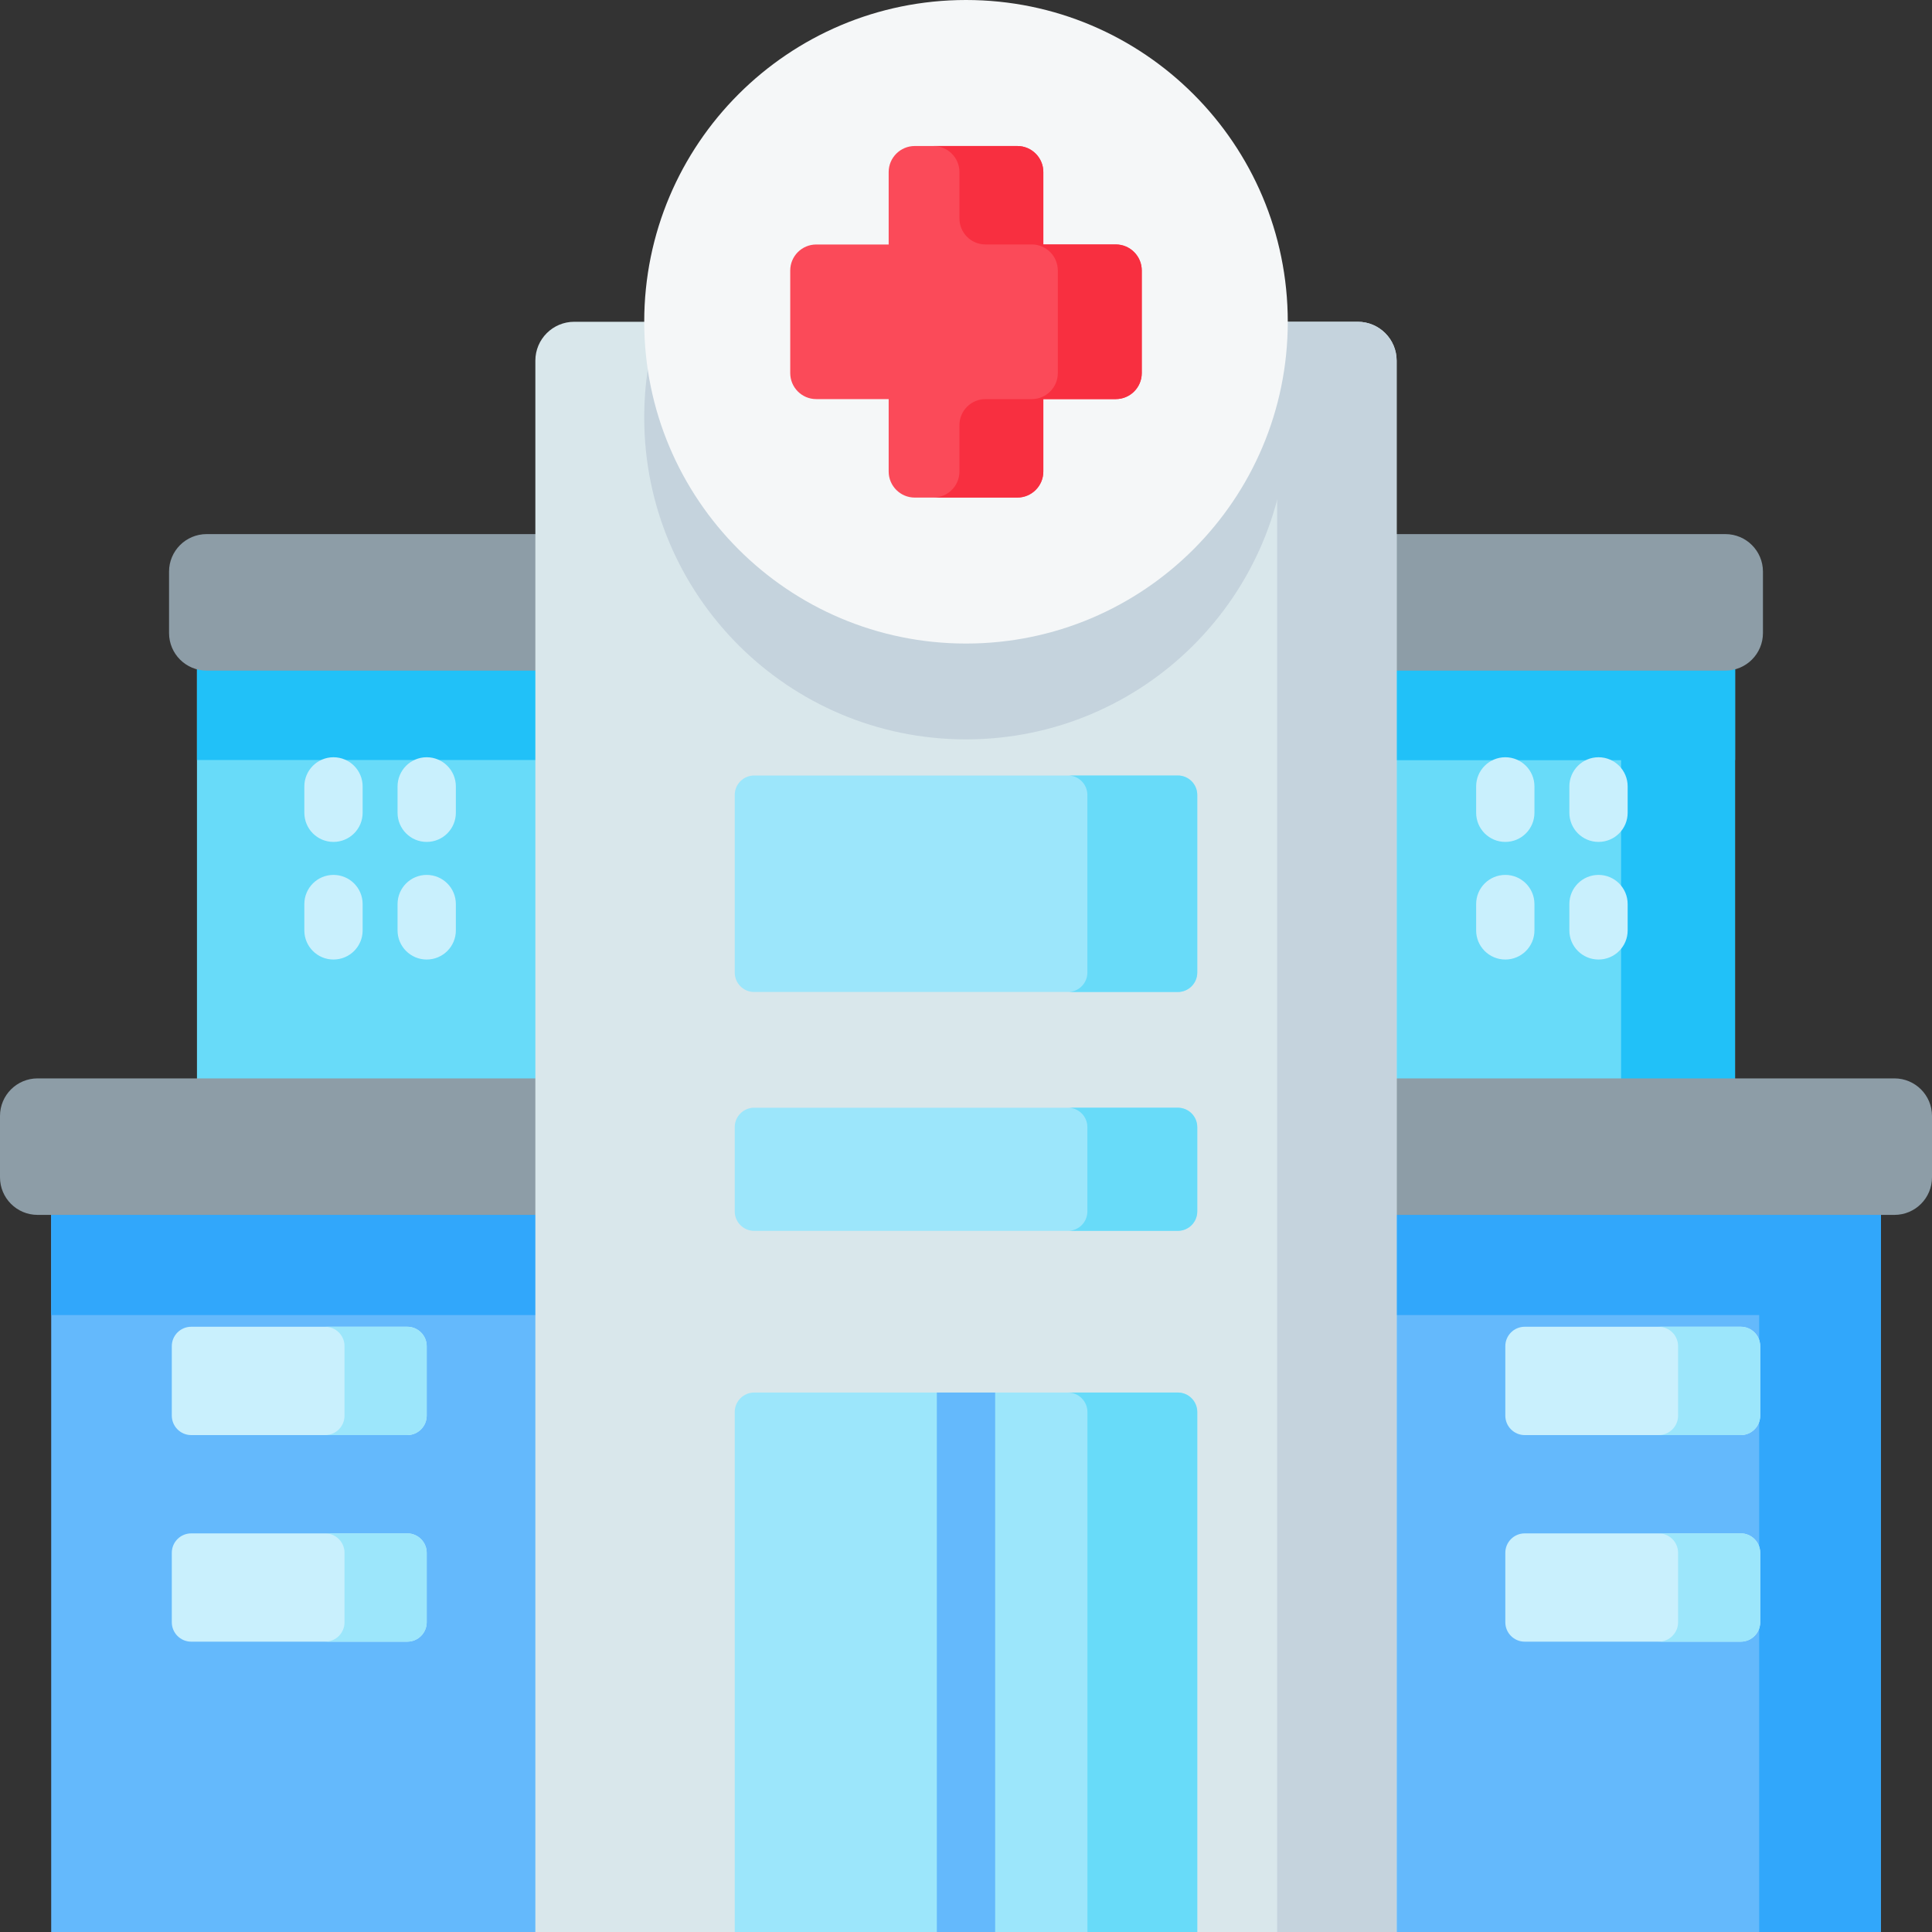 <svg width="40" height="40" viewBox="0 0 40 40" fill="none" xmlns="http://www.w3.org/2000/svg">
<rect x="0" y="0" width="40" height="40" fill="#333333" stroke="none"/>
<g clip-path="url(#clip0_60_1675)">
<path d="M12.659 28.067H4.078V11.807H12.659V28.067Z" fill="#68DBF9"/>
<path d="M4.078 11.807H12.659V15.735H4.078V11.807Z" fill="#21C1F8"/>
<path d="M27.341 11.807H35.922V28.067H27.341V11.807Z" fill="#68DBF9"/>
<path d="M27.341 11.807H35.922V15.735H27.341V11.807Z" fill="#21C1F8"/>
<path d="M27.341 11.807H35.922V15.735H27.341V11.807Z" fill="#21C1F8"/>
<path d="M33.563 11.807H35.922V28.067H33.563V11.807Z" fill="#21C1F8"/>
<path d="M35.722 13.884H4.278C3.848 13.884 3.5 13.536 3.5 13.106V11.835C3.5 11.406 3.848 11.058 4.278 11.058H35.722C36.152 11.058 36.5 11.406 36.5 11.835V13.106C36.5 13.536 36.152 13.884 35.722 13.884Z" fill="#8D9DA7"/>
<path d="M27.341 23.74H38.94V40H27.341V23.74Z" fill="#64B9FC"/>
<path d="M27.341 23.74H38.94V27.227H27.341V23.74Z" fill="#31A7FB"/>
<path d="M36.422 23.74H38.94V40H36.422V23.74Z" fill="#31A7FB"/>
<path d="M12.659 40H1.06V23.74H12.659V40Z" fill="#64B9FC"/>
<path d="M1.06 23.74H12.659V27.227H1.06V23.74Z" fill="#31A7FB"/>
<path d="M39.222 25.153H0.778C0.348 25.153 0 24.805 0 24.375V23.105C0 22.675 0.348 22.327 0.778 22.327H39.222C39.652 22.327 40 22.675 40 23.105V24.375C40 24.805 39.652 25.153 39.222 25.153Z" fill="#8D9DA7"/>
<path d="M31.166 17.431C30.832 17.431 30.562 17.161 30.562 16.827V16.282C30.562 15.949 30.832 15.678 31.166 15.678C31.499 15.678 31.769 15.949 31.769 16.282V16.827C31.769 17.161 31.499 17.431 31.166 17.431Z" fill="#C9F0FD"/>
<path d="M33.096 17.431C32.762 17.431 32.492 17.161 32.492 16.827V16.282C32.492 15.949 32.762 15.678 33.096 15.678C33.429 15.678 33.699 15.949 33.699 16.282V16.827C33.699 17.161 33.429 17.431 33.096 17.431Z" fill="#C9F0FD"/>
<path d="M31.166 19.866C30.832 19.866 30.562 19.596 30.562 19.263V18.718C30.562 18.384 30.832 18.114 31.166 18.114C31.499 18.114 31.769 18.384 31.769 18.718V19.263C31.769 19.596 31.499 19.866 31.166 19.866Z" fill="#C9F0FD"/>
<path d="M33.096 19.866C32.762 19.866 32.492 19.596 32.492 19.263V18.718C32.492 18.384 32.762 18.114 33.096 18.114C33.429 18.114 33.699 18.384 33.699 18.718V19.263C33.699 19.596 33.429 19.866 33.096 19.866Z" fill="#C9F0FD"/>
<path d="M6.904 17.431C6.571 17.431 6.301 17.161 6.301 16.827V16.282C6.301 15.949 6.571 15.678 6.904 15.678C7.238 15.678 7.508 15.949 7.508 16.282V16.827C7.508 17.161 7.238 17.431 6.904 17.431Z" fill="#C9F0FD"/>
<path d="M8.834 17.431C8.501 17.431 8.231 17.161 8.231 16.827V16.282C8.231 15.949 8.501 15.678 8.834 15.678C9.168 15.678 9.438 15.949 9.438 16.282V16.827C9.438 17.161 9.168 17.431 8.834 17.431Z" fill="#C9F0FD"/>
<path d="M6.904 19.866C6.571 19.866 6.301 19.596 6.301 19.263V18.718C6.301 18.384 6.571 18.114 6.904 18.114C7.238 18.114 7.508 18.384 7.508 18.718V19.263C7.508 19.596 7.238 19.866 6.904 19.866Z" fill="#C9F0FD"/>
<path d="M8.834 19.866C8.501 19.866 8.231 19.596 8.231 19.263V18.718C8.231 18.384 8.501 18.114 8.834 18.114C9.168 18.114 9.438 18.384 9.438 18.718V19.263C9.438 19.596 9.168 19.866 8.834 19.866Z" fill="#C9F0FD"/>
<path d="M3.959 27.469H8.432C8.654 27.469 8.834 27.649 8.834 27.871V29.309C8.834 29.531 8.654 29.712 8.432 29.712H3.959C3.737 29.712 3.557 29.531 3.557 29.309V27.871C3.557 27.649 3.737 27.469 3.959 27.469Z" fill="#C9F0FD"/>
<path d="M8.835 27.871V29.309C8.835 29.532 8.654 29.712 8.432 29.712H6.731C6.954 29.712 7.133 29.532 7.133 29.309V27.871C7.133 27.649 6.954 27.469 6.731 27.469H8.432C8.654 27.469 8.835 27.649 8.835 27.871Z" fill="#9CE6FB"/>
<path d="M3.959 31.747H8.432C8.654 31.747 8.834 31.927 8.834 32.149V33.587C8.834 33.809 8.654 33.989 8.432 33.989H3.959C3.737 33.989 3.557 33.809 3.557 33.587V32.149C3.557 31.927 3.737 31.747 3.959 31.747Z" fill="#C9F0FD"/>
<path d="M8.835 32.15V33.587C8.835 33.809 8.654 33.989 8.432 33.989H6.731C6.954 33.989 7.133 33.809 7.133 33.587V32.15C7.133 31.927 6.954 31.747 6.731 31.747H8.432C8.654 31.747 8.835 31.927 8.835 32.15Z" fill="#9CE6FB"/>
<path d="M31.568 27.469H36.041C36.263 27.469 36.443 27.649 36.443 27.871V29.309C36.443 29.531 36.263 29.712 36.041 29.712H31.568C31.346 29.712 31.166 29.531 31.166 29.309V27.871C31.166 27.649 31.346 27.469 31.568 27.469Z" fill="#C9F0FD"/>
<path d="M36.443 27.871V29.309C36.443 29.532 36.263 29.712 36.041 29.712H34.34C34.562 29.712 34.743 29.532 34.743 29.309V27.871C34.743 27.649 34.562 27.469 34.34 27.469H36.041C36.263 27.469 36.443 27.649 36.443 27.871Z" fill="#9CE6FB"/>
<path d="M31.568 31.747H36.041C36.263 31.747 36.443 31.927 36.443 32.149V33.587C36.443 33.809 36.263 33.989 36.041 33.989H31.568C31.346 33.989 31.166 33.809 31.166 33.587V32.149C31.166 31.927 31.346 31.747 31.568 31.747Z" fill="#C9F0FD"/>
<path d="M36.443 32.15V33.587C36.443 33.809 36.263 33.989 36.041 33.989H34.34C34.562 33.989 34.743 33.809 34.743 33.587V32.15C34.743 31.927 34.562 31.747 34.34 31.747H36.041C36.263 31.747 36.443 31.927 36.443 32.15Z" fill="#9CE6FB"/>
<path d="M28.916 7.467V40H11.084V7.467C11.084 7.022 11.445 6.662 11.889 6.662H28.111C28.555 6.662 28.916 7.022 28.916 7.467Z" fill="#D9E7EB"/>
<path d="M26.662 8.645C26.662 12.325 23.68 15.308 20 15.308C16.32 15.308 13.338 12.325 13.338 8.645C13.338 7.955 13.442 7.289 13.638 6.662H26.362C26.558 7.289 26.662 7.955 26.662 8.645Z" fill="#C5D3DD"/>
<path d="M24.788 29.234V40H15.212V29.234C15.212 29.012 15.392 28.831 15.615 28.831H24.386C24.608 28.831 24.788 29.012 24.788 29.234Z" fill="#9CE6FB"/>
<path d="M24.788 29.234V40H22.514V29.234C22.514 29.012 22.333 28.831 22.111 28.831H24.386C24.608 28.831 24.788 29.012 24.788 29.234Z" fill="#68DBF9"/>
<path d="M28.916 7.467V40H26.442V7.467C26.442 7.022 26.081 6.662 25.637 6.662H28.111C28.555 6.662 28.916 7.022 28.916 7.467Z" fill="#C5D3DD"/>
<path d="M20 13.324C23.679 13.324 26.662 10.341 26.662 6.662C26.662 2.983 23.679 0 20 0C16.321 0 13.338 2.983 13.338 6.662C13.338 10.341 16.321 13.324 20 13.324Z" fill="#F5F7F8"/>
<path d="M23.1 5.061H21.601V3.562C21.601 3.265 21.359 3.023 21.062 3.023H18.939C18.641 3.023 18.399 3.265 18.399 3.562V5.062H16.9C16.602 5.062 16.361 5.303 16.361 5.601V7.724C16.361 8.022 16.602 8.263 16.9 8.263H18.399V9.762C18.399 10.06 18.641 10.302 18.939 10.302H21.062C21.36 10.302 21.601 10.06 21.601 9.762V8.263H23.1C23.398 8.263 23.639 8.022 23.639 7.724V5.601C23.639 5.303 23.398 5.061 23.1 5.061Z" fill="#FB4A59"/>
<path d="M23.639 5.601V7.724C23.639 8.022 23.397 8.263 23.1 8.263H21.601V9.762C21.601 10.06 21.359 10.301 21.062 10.301H19.324C19.622 10.301 19.864 10.06 19.864 9.762V8.803C19.864 8.505 20.105 8.263 20.403 8.263H21.362C21.66 8.263 21.901 8.022 21.901 7.724V5.601C21.901 5.303 21.66 5.061 21.362 5.061H20.403C20.105 5.061 19.864 4.82 19.864 4.522V3.562C19.864 3.265 19.622 3.023 19.324 3.023H21.062C21.36 3.023 21.601 3.264 21.601 3.562V5.061H23.1C23.398 5.061 23.639 5.303 23.639 5.601Z" fill="#F82F40"/>
<path d="M19.396 28.831H20.604V40H19.396V28.831Z" fill="#64B9FC"/>
<path d="M24.386 25.484H15.614C15.392 25.484 15.212 25.303 15.212 25.081V23.336C15.212 23.114 15.392 22.934 15.614 22.934H24.386C24.608 22.934 24.788 23.114 24.788 23.336V25.081C24.788 25.303 24.608 25.484 24.386 25.484Z" fill="#9CE6FB"/>
<path d="M24.788 23.336V25.081C24.788 25.304 24.608 25.483 24.385 25.483H22.111C22.333 25.483 22.513 25.304 22.513 25.081V23.336C22.513 23.114 22.333 22.934 22.111 22.934H24.385C24.608 22.934 24.788 23.114 24.788 23.336Z" fill="#68DBF9"/>
<path d="M24.386 20.538H15.614C15.392 20.538 15.212 20.358 15.212 20.135V16.459C15.212 16.236 15.392 16.056 15.614 16.056H24.386C24.608 16.056 24.788 16.236 24.788 16.459V20.135C24.788 20.358 24.608 20.538 24.386 20.538Z" fill="#9CE6FB"/>
<path d="M24.788 16.459V20.135C24.788 20.357 24.608 20.538 24.385 20.538H22.111C22.333 20.538 22.513 20.357 22.513 20.135V16.459C22.513 16.237 22.333 16.056 22.111 16.056H24.385C24.608 16.056 24.788 16.237 24.788 16.459Z" fill="#68DBF9"/>
</g>
<defs>
<clipPath id="clip0_60_1675">
<rect width="40" height="40" fill="white"/>
</clipPath>
</defs>
</svg>
